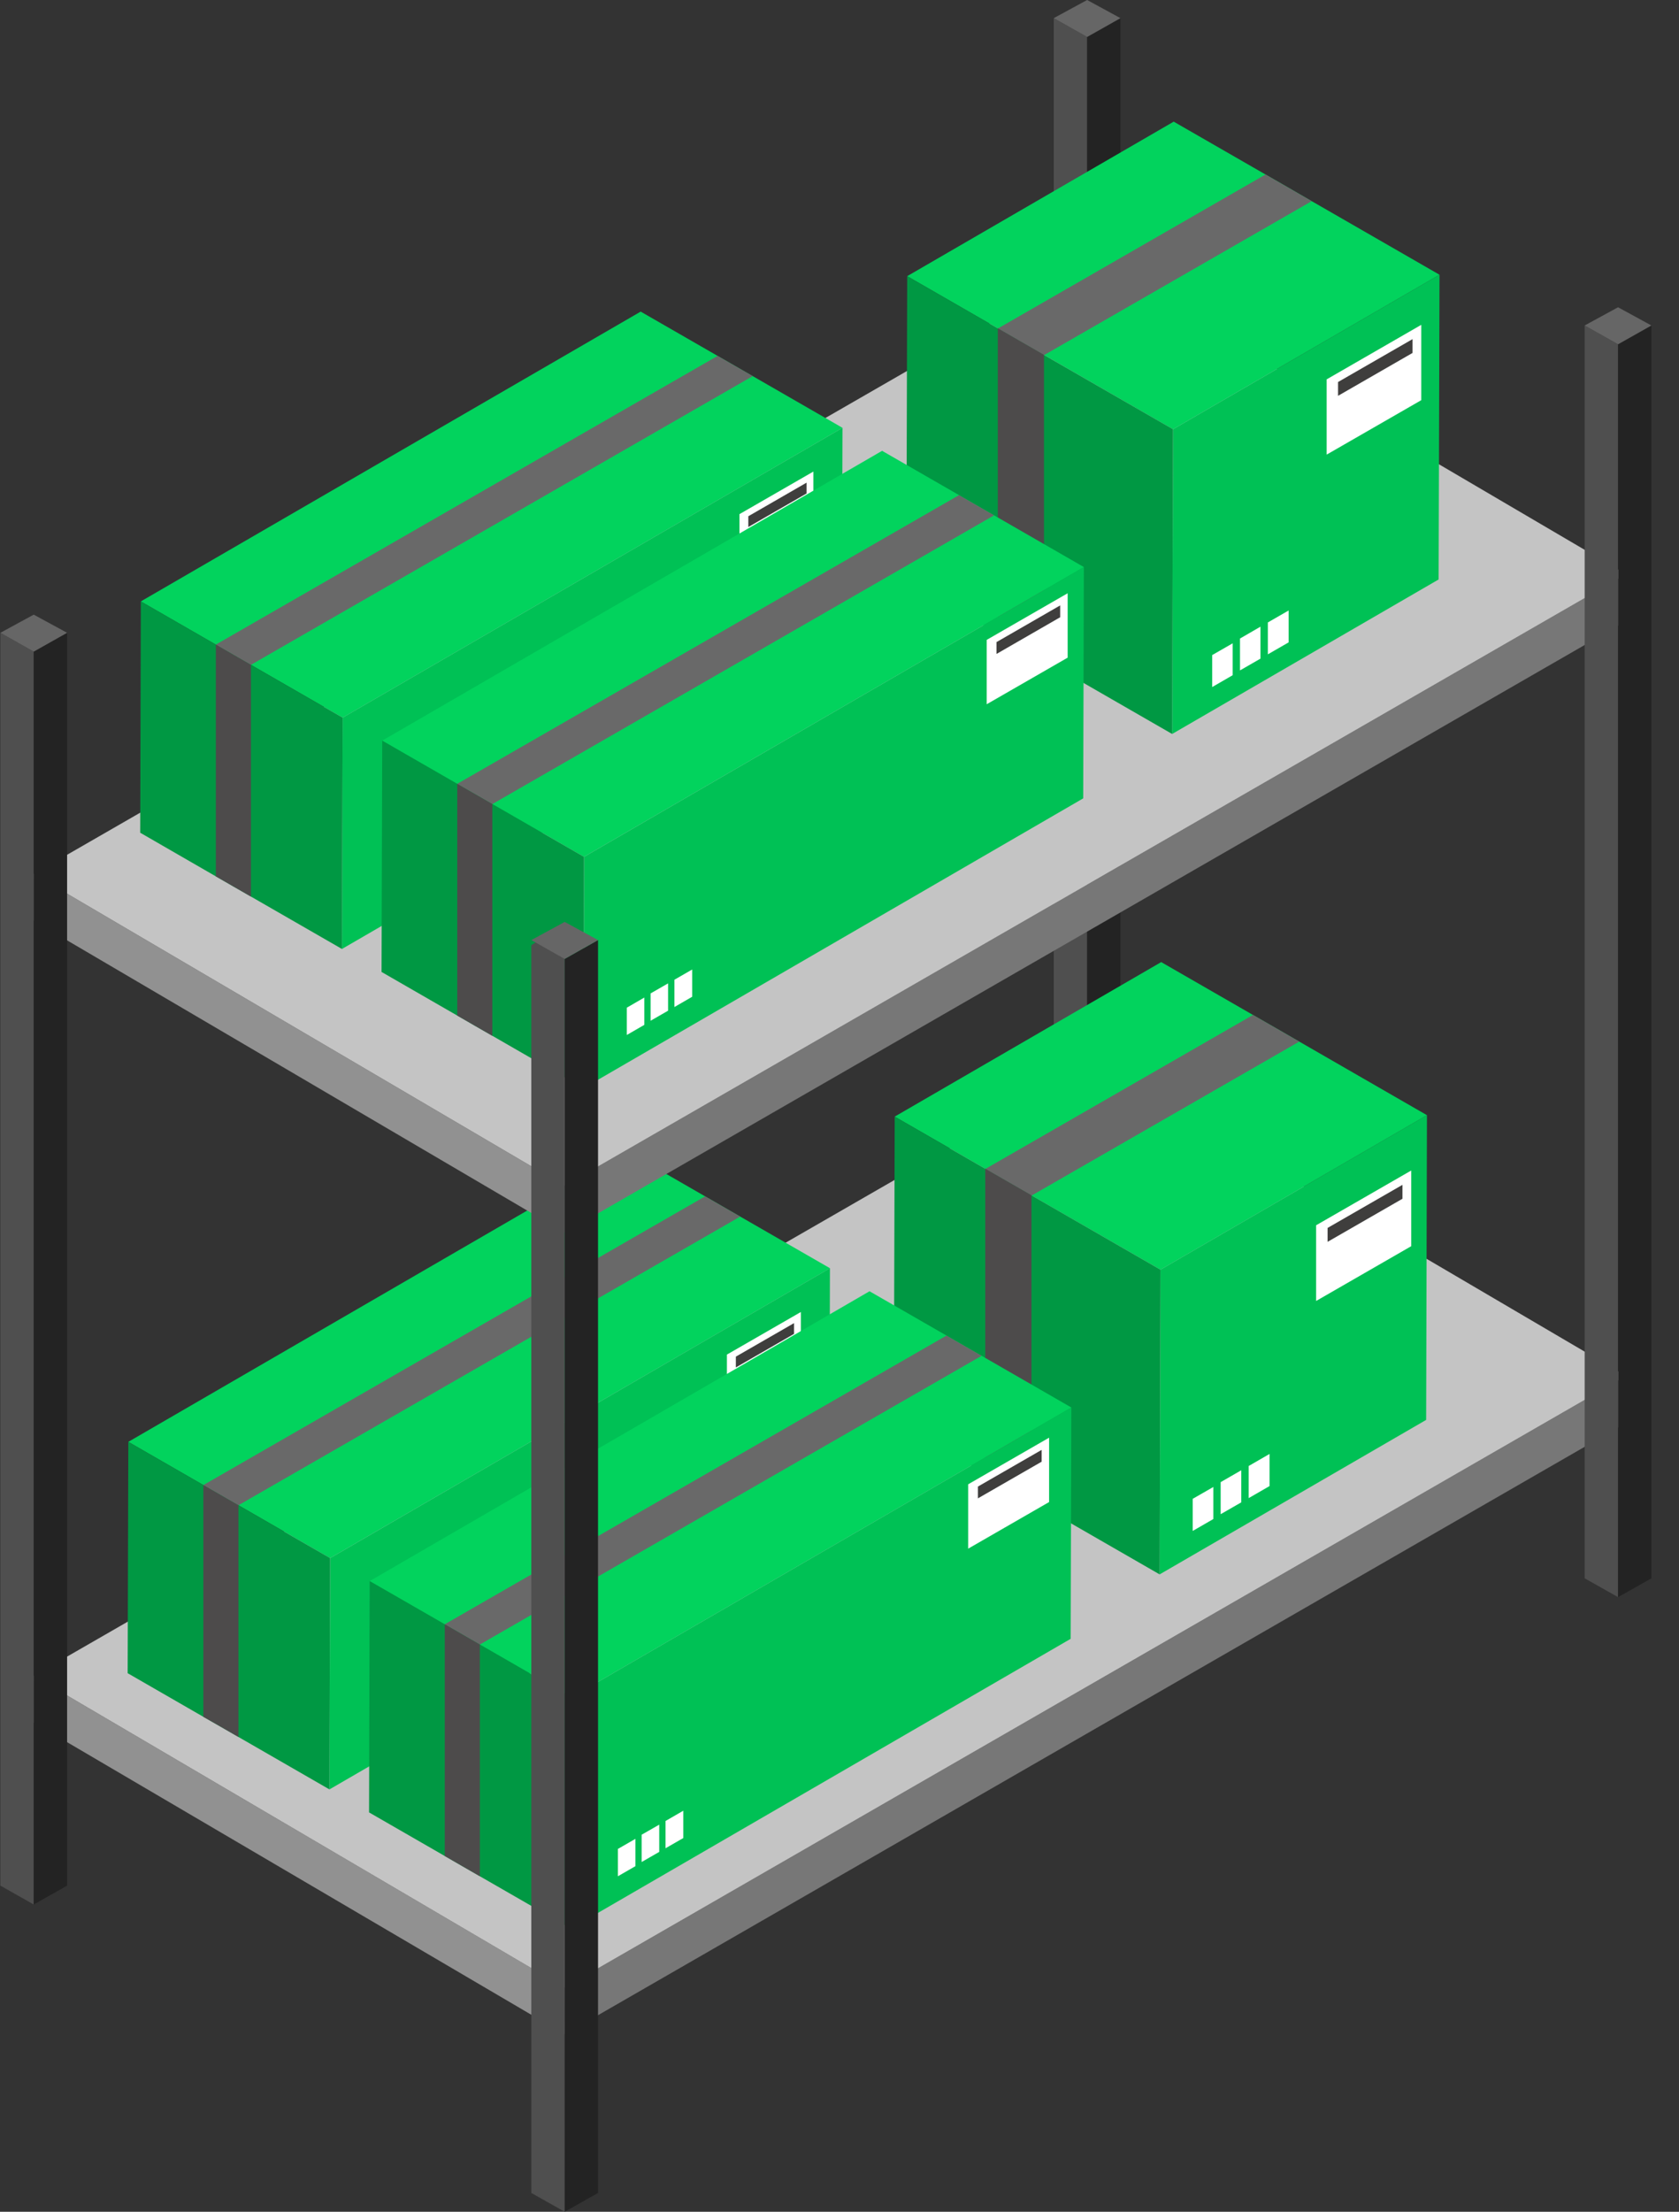 <svg width="60" height="79" viewBox="0 0 60 79" fill="none" xmlns="http://www.w3.org/2000/svg">
<rect x="0" y="0" width="60" height="79" fill="#333333" stroke="none"/>
<g clip-path="url(#clip0_8240_3353)">
<path d="M38.849 51.656L37.656 50.984V0.648L38.849 1.32V51.656Z" fill="#4F4F4F"/>
<path d="M38.849 51.656L40.04 50.984V0.648L38.849 1.32V51.656Z" fill="#232323"/>
<path d="M37.656 0.648L38.849 0L40.04 0.648L38.849 1.32L37.656 0.648Z" fill="#666666"/>
<path d="M1.205 59.857L1.21 61.529L20.18 72.664L20.174 70.992L1.205 59.857Z" fill="#919191"/>
<path d="M20.174 70.993L20.18 72.664L58.117 50.82L58.112 49.148L20.174 70.993Z" fill="#777777"/>
<path d="M1.205 59.857L20.174 70.993L58.112 49.148L39.142 38.015L1.205 59.857Z" fill="#C4C4C4"/>
<path d="M41.44 56.234L50.964 50.716L50.993 39.832L41.47 45.35L41.44 56.234Z" fill="#00C155"/>
<path d="M31.973 39.883L35.216 41.75L36.043 42.225L36.868 42.701L41.47 45.35L50.993 39.832L46.429 37.203L45.603 36.727L44.776 36.252L41.496 34.364L31.973 39.883Z" fill="#02D35D"/>
<path d="M31.941 50.766L35.509 52.82L37.161 53.771L41.44 56.234L41.47 45.351L37.161 42.869L35.509 41.919L31.973 39.883L31.941 50.766Z" fill="#009843"/>
<path d="M35.216 41.75L36.043 42.225L36.868 42.701L46.429 37.204L45.604 36.727L44.777 36.252L35.216 41.75Z" fill="#696969"/>
<path d="M35.209 41.742V52.643L36.861 53.594V42.692L35.209 41.742Z" fill="#4D4B4B"/>
<path d="M11.773 63.914L29.636 53.563L29.658 45.298L11.798 55.652L11.773 63.914Z" fill="#00C155"/>
<path d="M4.586 51.5L7.267 53.043L8.521 53.764L11.796 55.652L29.659 45.298L26.451 43.453L25.198 42.731L22.448 41.147L4.586 51.5Z" fill="#02D35D"/>
<path d="M4.562 59.763L7.267 61.321L7.894 61.68L8.521 62.041L11.773 63.914L11.796 55.652L8.521 53.766L7.894 53.405L7.267 53.043L4.586 51.5L4.562 59.763Z" fill="#009843"/>
<path d="M25.977 50.483L28.619 48.962V46.862L25.977 48.383V50.483Z" fill="white"/>
<path d="M26.296 48.843L28.376 47.644V47.259L26.296 48.456V48.843Z" fill="#3F3E3D"/>
<path d="M26.296 50.022L28.376 48.825V48.052L26.296 49.251V50.022Z" fill="#EDCEA9"/>
<path d="M27.937 53.715L28.615 53.325V52.282L27.937 52.673V53.715Z" fill="#3F3E3D"/>
<path d="M27.026 54.24L27.694 53.855V52.812L27.026 53.198V54.24Z" fill="#3F3E3D"/>
<path d="M7.267 53.044L8.521 53.764L26.451 43.454L25.198 42.731L7.267 53.044Z" fill="#696969"/>
<path d="M7.267 53.044V61.321L7.894 61.68L8.521 62.041V53.766L7.894 53.405L7.267 53.044Z" fill="#4D4B4B"/>
<path d="M20.398 68.887L38.261 58.535L38.285 50.273L20.423 60.624L20.398 68.887Z" fill="#00C155"/>
<path d="M13.211 56.473L15.894 58.016L17.148 58.739L20.423 60.624L38.285 50.273L35.078 48.426L33.824 47.704L31.073 46.121L13.211 56.473Z" fill="#02D35D"/>
<path d="M13.188 64.735L15.894 66.293L16.521 66.655L17.148 67.016L20.4 68.887L20.423 60.624L17.148 58.738L16.521 58.377L15.894 58.016L13.211 56.473L13.188 64.735Z" fill="#009843"/>
<path d="M15.894 58.016L17.148 58.739L35.078 48.426L33.823 47.704L15.894 58.016Z" fill="#696969"/>
<path d="M15.894 58.016V66.293L16.521 66.655L17.148 67.016V58.739L16.521 58.377L15.894 58.016Z" fill="#4D4B4B"/>
<path d="M1.205 31.218L1.21 32.89L20.18 44.025L20.174 42.353L1.205 31.218Z" fill="#919191"/>
<path d="M20.174 42.353L20.18 44.025L58.117 22.181L58.112 20.509L20.174 42.353Z" fill="#777777"/>
<path d="M1.205 31.218L20.174 42.353L58.112 20.509L39.142 9.376L1.205 31.218Z" fill="#C4C4C4"/>
<path d="M41.887 26.216L51.41 20.697L51.442 9.813L41.919 15.332L41.887 26.216Z" fill="#00C155"/>
<path d="M32.419 9.864L35.664 11.731L36.489 12.206L37.315 12.682L41.918 15.332L51.441 9.813L46.875 7.185L46.05 6.708L45.225 6.233L41.943 4.345L32.419 9.864Z" fill="#02D35D"/>
<path d="M32.39 20.748L35.957 22.803L37.608 23.753L41.887 26.216L41.918 15.332L37.608 12.852L35.957 11.9L32.419 9.864L32.39 20.748Z" fill="#009843"/>
<path d="M35.664 11.731L36.489 12.206L37.314 12.682L46.875 7.185L46.05 6.708L45.224 6.233L35.664 11.731Z" fill="#696969"/>
<path d="M35.657 11.723V22.624L37.307 23.575V12.673L35.657 11.723Z" fill="#4D4B4B"/>
<path d="M12.22 33.895L30.082 23.544L30.107 15.281L12.244 25.633L12.22 33.895Z" fill="#00C155"/>
<path d="M5.032 21.481L7.713 23.024L8.968 23.747L12.244 25.633L30.107 15.281L26.899 13.434L25.645 12.712L22.895 11.13L5.032 21.481Z" fill="#02D35D"/>
<path d="M5.01 29.743L7.713 31.302L8.34 31.663L8.968 32.024L12.22 33.895L12.244 25.633L8.968 23.747L8.34 23.386L7.713 23.024L5.032 21.481L5.01 29.743Z" fill="#009843"/>
<path d="M26.425 20.464L29.067 18.943V16.843L26.425 18.364V20.464Z" fill="white"/>
<path d="M26.742 18.824L28.822 17.627V17.24L26.742 18.439V18.824Z" fill="#3F3E3D"/>
<path d="M26.742 20.003L28.822 18.806V18.033L26.742 19.232V20.003Z" fill="#EDCEA9"/>
<path d="M28.383 23.696L29.063 23.307V22.265L28.383 22.656V23.696Z" fill="#3F3E3D"/>
<path d="M27.472 24.221L28.142 23.836V22.794L27.472 23.179V24.221Z" fill="#3F3E3D"/>
<path d="M7.713 23.024L8.967 23.747L26.899 13.434L25.645 12.712L7.713 23.024Z" fill="#696969"/>
<path d="M7.713 23.024V31.302L8.34 31.663L8.967 32.024V23.747L8.34 23.386L7.713 23.024Z" fill="#4D4B4B"/>
<path d="M20.847 38.87L38.709 28.516L38.732 20.254L20.871 30.605L20.847 38.87Z" fill="#00C155"/>
<path d="M13.659 26.454L16.34 27.997L17.595 28.719L20.869 30.605L38.732 20.254L35.524 18.407L34.272 17.685L31.522 16.102L13.659 26.454Z" fill="#02D35D"/>
<path d="M13.635 34.716L16.34 36.274L16.967 36.636L17.595 36.997L20.847 38.87L20.869 30.605L17.595 28.719L16.967 28.358L16.34 27.997L13.659 26.454L13.635 34.716Z" fill="#009843"/>
<path d="M16.34 27.997L17.594 28.72L35.524 18.407L34.272 17.685L16.34 27.997Z" fill="#696969"/>
<path d="M16.34 27.997V36.274L16.967 36.636L17.594 36.997V28.719L16.967 28.358L16.34 27.997Z" fill="#4D4B4B"/>
<path d="M20.18 79L18.987 78.328V33.763L20.18 32.947V79Z" fill="#4F4F4F"/>
<path d="M20.18 79L21.371 78.328V33.577L20.18 34.251V79Z" fill="#232323"/>
<path d="M18.987 33.577L20.18 32.929L21.371 33.577L20.18 34.251L18.987 33.577Z" fill="#666666"/>
<path d="M1.205 68.025L0.014 67.351V22.602L1.205 23.274V68.025Z" fill="#4F4F4F"/>
<path d="M1.205 68.025L2.398 67.351V22.602L1.205 23.274V68.025Z" fill="#232323"/>
<path d="M0.014 22.602L1.205 21.954L2.398 22.602L1.205 23.274L0.014 22.602Z" fill="#666666"/>
<path d="M57.822 57.046L56.629 56.374V11.625L57.822 12.297V57.046Z" fill="#4F4F4F"/>
<path d="M57.823 57.046L59.014 56.374V11.625L57.823 12.297V57.046Z" fill="#232323"/>
<path d="M56.629 11.625L57.822 10.975L59.013 11.625L57.822 12.297L56.629 11.625Z" fill="#666666"/>
<path d="M47.032 46.468L50.431 44.511V41.808L47.032 43.764V46.468Z" fill="white"/>
<path d="M47.442 44.356L50.118 42.817V42.32L47.442 43.859V44.356Z" fill="#3F3E3D"/>
<path d="M44.623 53.509L45.368 53.079V51.932L44.623 52.362V53.509Z" fill="white"/>
<path d="M43.621 54.084L44.357 53.661V52.515L43.621 52.939V54.084Z" fill="white"/>
<path d="M42.622 54.682L43.359 54.257V53.112L42.622 53.535V54.682Z" fill="white"/>
<path d="M47.409 16.238L50.79 14.293V11.602L47.409 13.55V16.238Z" fill="white"/>
<path d="M47.816 14.138L50.478 12.606V12.113L47.816 13.645V14.138Z" fill="#3F3E3D"/>
<path d="M45.307 23.372L46.05 22.944V21.805L45.307 22.233V23.372Z" fill="white"/>
<path d="M44.312 23.946L45.043 23.525V22.384L44.312 22.807V23.946Z" fill="white"/>
<path d="M43.318 24.54L44.05 24.117V22.978L43.318 23.398V24.54Z" fill="white"/>
<path d="M34.598 55.315L37.49 53.65V51.351L34.598 53.016V55.315Z" fill="white"/>
<path d="M34.947 53.518L37.223 52.209V51.787L34.947 53.097V53.518Z" fill="#3F3E3D"/>
<path d="M23.783 66.016L24.418 65.651V64.675L23.783 65.042V66.016Z" fill="white"/>
<path d="M22.93 66.507L23.558 66.146V65.173L22.93 65.532V66.507Z" fill="white"/>
<path d="M22.081 67.016L22.708 66.655V65.679L22.081 66.04V67.016Z" fill="white"/>
<path d="M35.261 25.154L38.153 23.49V21.19L35.261 22.855V25.154Z" fill="white"/>
<path d="M35.61 23.358L37.886 22.047V21.624L35.61 22.935V23.358Z" fill="#3F3E3D"/>
<path d="M24.101 35.969L24.735 35.602V34.629L24.101 34.994V35.969Z" fill="white"/>
<path d="M23.249 36.459L23.874 36.1V35.124L23.249 35.483V36.459Z" fill="white"/>
<path d="M22.4 36.967L23.025 36.606V35.63L22.4 35.992V36.967Z" fill="white"/>
</g>
<defs>
<clipPath id="clip0_8240_3353">
<rect width="59" height="79" fill="white" transform="translate(0.014)"/>
</clipPath>
</defs>
</svg>

